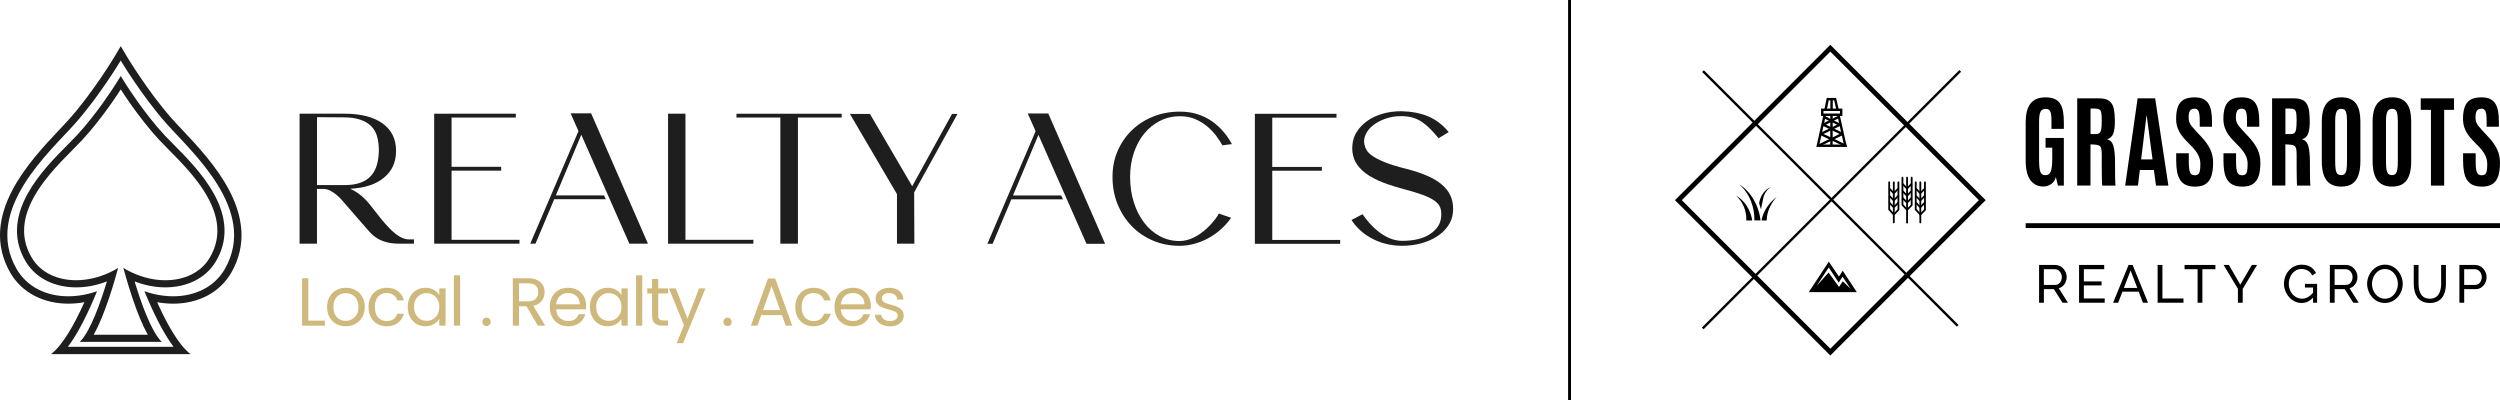 <?xml version="1.0" encoding="UTF-8"?>
<svg id="Layer_2" data-name="Layer 2" xmlns="http://www.w3.org/2000/svg" viewBox="0 0 1346.7 215.64">
  <defs>
    <style>
      .cls-1, .cls-2, .cls-3 {
        stroke-width: 0px;
      }

      .cls-2 {
        fill: #1e1e1e;
      }

      .cls-3 {
        fill: #ceb87c;
      }
    </style>
  </defs>
  <g id="Layer_1-2" data-name="Layer 1">
    <g>
      <g>
        <g>
          <path class="cls-3" d="m166.07,172.72h8.94v2.71h-12.28v-25.55h3.34v22.84Z"/>
          <path class="cls-3" d="m181.08,174.48c-1.53-.86-2.73-2.07-3.59-3.65-.87-1.58-1.3-3.4-1.3-5.48s.45-3.87,1.34-5.44c.89-1.58,2.11-2.79,3.65-3.63,1.54-.84,3.26-1.26,5.17-1.26s3.63.42,5.17,1.26c1.54.84,2.75,2.05,3.65,3.61.89,1.56,1.34,3.39,1.34,5.46s-.46,3.9-1.37,5.48c-.92,1.58-2.16,2.79-3.72,3.65-1.56.86-3.3,1.28-5.21,1.28s-3.59-.43-5.11-1.28Zm8.49-2.49c1.05-.56,1.9-1.4,2.55-2.53.65-1.12.97-2.49.97-4.11s-.32-2.98-.95-4.11c-.64-1.12-1.47-1.96-2.49-2.51-1.03-.55-2.14-.83-3.34-.83s-2.34.28-3.35.83c-1.01.55-1.83,1.39-2.44,2.51-.61,1.12-.92,2.49-.92,4.11s.3,3.02.9,4.14c.6,1.12,1.4,1.96,2.4,2.51,1,.55,2.1.83,3.3.83s2.32-.28,3.37-.84Z"/>
          <path class="cls-3" d="m199.76,159.91c.83-1.55,1.99-2.75,3.46-3.61,1.48-.86,3.17-1.28,5.08-1.28,2.47,0,4.5.6,6.1,1.8,1.6,1.2,2.66,2.86,3.17,4.99h-3.59c-.34-1.22-1.01-2.19-2-2.9-.99-.71-2.22-1.06-3.68-1.06-1.91,0-3.45.65-4.62,1.96s-1.76,3.16-1.76,5.55.59,4.29,1.76,5.61c1.17,1.32,2.71,1.98,4.62,1.98,1.47,0,2.69-.34,3.67-1.03.98-.68,1.65-1.66,2.02-2.93h3.59c-.54,2.05-1.61,3.7-3.23,4.93-1.61,1.23-3.63,1.85-6.05,1.85-1.91,0-3.6-.43-5.08-1.28-1.48-.86-2.63-2.07-3.46-3.63-.83-1.56-1.25-3.4-1.25-5.5s.42-3.89,1.25-5.44Z"/>
          <path class="cls-3" d="m220.87,159.91c.83-1.55,1.97-2.75,3.43-3.61,1.45-.86,3.07-1.28,4.86-1.28s3.29.38,4.58,1.14c1.3.76,2.26,1.71,2.9,2.86v-3.67h3.37v20.09h-3.37v-3.74c-.66,1.17-1.64,2.14-2.95,2.91-1.31.77-2.83,1.15-4.56,1.15s-3.4-.44-4.84-1.32c-1.44-.88-2.58-2.11-3.41-3.7-.83-1.59-1.25-3.4-1.25-5.43s.42-3.85,1.25-5.41Zm14.85,1.48c-.61-1.12-1.44-1.99-2.47-2.58-1.04-.6-2.18-.9-3.43-.9s-2.38.29-3.41.88-1.85,1.44-2.46,2.57c-.61,1.12-.92,2.44-.92,3.96s.31,2.88.92,4.01c.61,1.14,1.43,2,2.46,2.6,1.03.6,2.16.9,3.41.9s2.39-.3,3.43-.9c1.04-.6,1.86-1.47,2.47-2.6.61-1.14.92-2.46.92-3.98s-.31-2.83-.92-3.96Z"/>
          <path class="cls-3" d="m247.85,148.3v27.13h-3.34v-27.13h3.34Z"/>
          <path class="cls-3" d="m260.5,174.99c-.44-.44-.66-.98-.66-1.61s.22-1.17.66-1.61c.44-.44.98-.66,1.61-.66s1.13.22,1.56.66c.43.44.64.98.64,1.61s-.21,1.17-.64,1.61c-.43.44-.95.66-1.56.66s-1.17-.22-1.61-.66Z"/>
          <path class="cls-3" d="m289.71,175.43l-6.09-10.45h-4.03v10.45h-3.34v-25.55h8.25c1.93,0,3.56.33,4.89.99,1.33.66,2.33,1.55,2.99,2.68.66,1.12.99,2.41.99,3.85,0,1.76-.51,3.31-1.52,4.66-1.01,1.34-2.54,2.24-4.56,2.68l6.41,10.7h-4Zm-10.12-13.12h4.91c1.81,0,3.16-.45,4.07-1.34.9-.89,1.36-2.08,1.36-3.57s-.45-2.69-1.34-3.52c-.89-.83-2.25-1.25-4.09-1.25h-4.91v9.68Z"/>
          <path class="cls-3" d="m315.63,166.63h-16.06c.12,1.98.8,3.53,2.03,4.64,1.23,1.11,2.73,1.67,4.49,1.67,1.44,0,2.65-.34,3.61-1.01.97-.67,1.64-1.57,2.03-2.69h3.59c-.54,1.93-1.61,3.5-3.23,4.71-1.61,1.21-3.62,1.81-6.01,1.81-1.91,0-3.61-.43-5.11-1.28-1.5-.86-2.68-2.07-3.54-3.65-.86-1.58-1.28-3.4-1.28-5.48s.42-3.9,1.25-5.46c.83-1.56,2-2.77,3.5-3.61,1.5-.84,3.23-1.26,5.19-1.26s3.59.42,5.06,1.25c1.47.83,2.6,1.97,3.39,3.43.79,1.45,1.19,3.1,1.19,4.93,0,.64-.04,1.31-.11,2.02Zm-4.18-5.99c-.56-.92-1.33-1.61-2.29-2.09-.97-.48-2.03-.71-3.21-.71-1.69,0-3.12.54-4.31,1.61-1.19,1.08-1.86,2.57-2.03,4.47h12.68c0-1.27-.28-2.36-.84-3.28Z"/>
          <path class="cls-3" d="m319,159.91c.83-1.55,1.97-2.75,3.43-3.61,1.45-.86,3.07-1.28,4.86-1.28s3.29.38,4.58,1.14c1.3.76,2.26,1.71,2.9,2.86v-3.67h3.37v20.09h-3.37v-3.74c-.66,1.17-1.64,2.14-2.95,2.91-1.31.77-2.83,1.15-4.56,1.15s-3.4-.44-4.84-1.32c-1.44-.88-2.58-2.11-3.41-3.7-.83-1.59-1.25-3.4-1.25-5.43s.42-3.85,1.25-5.41Zm14.85,1.48c-.61-1.12-1.44-1.99-2.47-2.58-1.04-.6-2.18-.9-3.43-.9s-2.38.29-3.41.88-1.85,1.44-2.46,2.57c-.61,1.12-.92,2.44-.92,3.96s.31,2.88.92,4.01c.61,1.14,1.43,2,2.46,2.6,1.03.6,2.16.9,3.41.9s2.39-.3,3.43-.9c1.04-.6,1.86-1.47,2.47-2.6.61-1.14.92-2.46.92-3.98s-.31-2.83-.92-3.96Z"/>
          <path class="cls-3" d="m345.98,148.3v27.13h-3.34v-27.13h3.34Z"/>
          <path class="cls-3" d="m354.59,158.09v11.84c0,.98.21,1.67.62,2.07.42.4,1.14.61,2.16.61h2.46v2.82h-3.01c-1.86,0-3.25-.43-4.18-1.28-.93-.86-1.39-2.26-1.39-4.22v-11.84h-2.6v-2.75h2.6v-5.06h3.34v5.06h5.24v2.75h-5.24Z"/>
          <path class="cls-3" d="m380.03,155.34l-12.1,29.55h-3.45l3.96-9.68-8.1-19.87h3.7l6.3,16.28,6.23-16.28h3.45Z"/>
          <path class="cls-3" d="m390.33,174.99c-.44-.44-.66-.98-.66-1.61s.22-1.17.66-1.61c.44-.44.98-.66,1.61-.66s1.13.22,1.56.66c.43.44.64.98.64,1.61s-.21,1.17-.64,1.61c-.43.44-.95.66-1.56.66s-1.17-.22-1.61-.66Z"/>
          <path class="cls-3" d="m421.2,169.75h-11.14l-2.05,5.68h-3.52l9.24-25.4h3.85l9.2,25.4h-3.52l-2.05-5.68Zm-.95-2.71l-4.62-12.9-4.62,12.9h9.24Z"/>
          <path class="cls-3" d="m429.66,159.91c.83-1.55,1.99-2.75,3.46-3.61,1.48-.86,3.17-1.28,5.08-1.28,2.47,0,4.5.6,6.1,1.8,1.6,1.2,2.66,2.86,3.17,4.99h-3.59c-.34-1.22-1.01-2.19-2-2.9-.99-.71-2.22-1.06-3.68-1.06-1.91,0-3.45.65-4.62,1.96-1.17,1.31-1.76,3.16-1.76,5.55s.59,4.29,1.76,5.61c1.17,1.32,2.71,1.98,4.62,1.98,1.47,0,2.69-.34,3.67-1.03.98-.68,1.65-1.66,2.02-2.93h3.59c-.54,2.05-1.61,3.7-3.23,4.93-1.61,1.23-3.63,1.85-6.05,1.85-1.91,0-3.6-.43-5.08-1.28-1.48-.86-2.63-2.07-3.46-3.63-.83-1.56-1.25-3.4-1.25-5.5s.42-3.89,1.25-5.44Z"/>
          <path class="cls-3" d="m469,166.63h-16.06c.12,1.98.8,3.53,2.03,4.64,1.23,1.11,2.73,1.67,4.49,1.67,1.44,0,2.65-.34,3.61-1.01.97-.67,1.64-1.57,2.03-2.69h3.59c-.54,1.93-1.61,3.5-3.23,4.71-1.61,1.21-3.62,1.81-6.01,1.81-1.91,0-3.61-.43-5.11-1.28-1.5-.86-2.68-2.07-3.54-3.65-.86-1.58-1.28-3.4-1.28-5.48s.42-3.9,1.25-5.46c.83-1.56,2-2.77,3.5-3.61,1.5-.84,3.23-1.26,5.19-1.26s3.59.42,5.06,1.25c1.47.83,2.6,1.97,3.39,3.43.79,1.45,1.19,3.1,1.19,4.93,0,.64-.04,1.31-.11,2.02Zm-4.18-5.99c-.56-.92-1.33-1.61-2.29-2.09-.97-.48-2.03-.71-3.21-.71-1.69,0-3.12.54-4.31,1.61-1.19,1.08-1.86,2.57-2.03,4.47h12.68c0-1.27-.28-2.36-.84-3.28Z"/>
          <path class="cls-3" d="m475.34,174.97c-1.22-.53-2.19-1.26-2.9-2.2-.71-.94-1.1-2.02-1.17-3.24h3.45c.1,1,.57,1.82,1.41,2.46.84.64,1.95.95,3.32.95,1.27,0,2.27-.28,3.01-.84.73-.56,1.1-1.27,1.1-2.13s-.39-1.53-1.17-1.96c-.78-.43-1.99-.85-3.63-1.26-1.49-.39-2.71-.79-3.65-1.19-.94-.4-1.75-1-2.42-1.8-.67-.79-1.01-1.84-1.01-3.13,0-1.03.31-1.97.92-2.82.61-.86,1.48-1.53,2.6-2.03,1.12-.5,2.41-.75,3.85-.75,2.22,0,4.02.56,5.39,1.69,1.37,1.12,2.1,2.66,2.2,4.62h-3.34c-.07-1.05-.49-1.89-1.26-2.53-.77-.64-1.8-.95-3.1-.95-1.2,0-2.15.26-2.86.77-.71.51-1.06,1.19-1.06,2.02,0,.66.21,1.2.64,1.63.43.43.97.77,1.61,1.03.65.26,1.55.54,2.69.86,1.44.39,2.61.78,3.52,1.15.9.38,1.68.95,2.33,1.7.65.76.98,1.75,1.01,2.97,0,1.1-.31,2.09-.92,2.97-.61.88-1.47,1.57-2.58,2.07-1.11.5-2.39.75-3.83.75-1.54,0-2.92-.26-4.14-.79Z"/>
        </g>
        <g>
          <g>
            <path class="cls-2" d="m223,128.94l-.02,2.32h-7.96c-11.13,0-14.98-5.29-17.22-7.81-3.12-3.5-12.32-14.15-12.32-14.15-.99-1.18-6.14-7.53-11.16-7.53h-3.57v29.48h-9.37V61.24h24.06c8.87,0,15.75,1.74,20.61,5.22,4.86,3.49,7.3,8.39,7.3,14.69s-2.17,10.97-6.51,14.55c-4.34,3.58-10.2,5.57-18.16,5.97,6.69,3.08,10.27,8.14,12.05,10.43,5.61,7.18,12.72,16.88,19.54,16.88,1.23,0,2.72-.03,2.72-.03Zm-37.45-29.24c3.35,0,6.18-.41,8.48-1.23,2.3-.82,4.19-2.02,5.67-3.6,1.48-1.58,2.56-3.52,3.25-5.82.69-2.3,1.06-4.93,1.13-7.89,0-2.83-.31-5.36-.93-7.59-.63-2.24-1.69-4.11-3.2-5.62-1.51-1.51-3.48-2.67-5.92-3.5-2.43-.82-5.42-1.23-8.97-1.23l-14.3-.1v36.59h14.79Z"/>
            <path class="cls-2" d="m279.83,129.19v2.07h-45.95V61.25h43.98v2.07h-34.61v26.53h26.73v2.07h-26.73v37.27h36.59Z"/>
            <path class="cls-2" d="m313.13,72.6l-13.7,32.64h25.94l.98,2.07h-27.81l-10.09,23.96h-2.82s25.98-60.64,25.98-60.64l-4.24-9.57h11.06l30.61,70.2h-10.02l-25.89-58.67Z"/>
            <path class="cls-2" d="m405.83,129.19v2.07h-45.96V61.24h9.37v67.94h36.59Z"/>
            <path class="cls-2" d="m453.4,61.25v2.07h-23.57v67.95h-9.47V63.32h-23.64v-2.07h56.68Z"/>
            <path class="cls-2" d="m492.44,103.6l.11,27.66h0s-9.37,0-9.37,0v-26.68l-25.34-43.2h10.78l22.76,38.93,21.45-38.93h2.95l-23.34,42.22Z"/>
          </g>
          <g>
            <path class="cls-2" d="m559.38,72.66l-13.7,32.64h25.94l.98,2.07h-27.81l-10.09,23.96h-2.82s25.98-60.64,25.98-60.64l-4.24-9.57h11.06l30.61,70.2h-10.02l-25.89-58.67Z"/>
            <path class="cls-2" d="m656.53,115.02l6.66,2.3c-1.71,2.43-3.67,4.6-5.87,6.51-2.2,1.91-4.5,3.49-6.9,4.74-2.4,1.25-4.88,2.2-7.45,2.86-2.56.66-5.09.98-7.59.98-5.13,0-9.89-.93-14.3-2.81-4.41-1.87-8.22-4.47-11.44-7.79-3.22-3.32-5.75-7.23-7.59-11.74-1.84-4.5-2.76-9.42-2.76-14.74s.92-9.73,2.76-14.01c1.84-4.27,4.39-7.99,7.64-11.14,3.25-3.15,7.08-5.62,11.49-7.39,4.4-1.77,9.2-2.66,14.4-2.66,3.48,0,6.66.46,9.52,1.38,2.86.93,5.44,2.19,7.74,3.8,2.3,1.61,4.35,3.47,6.16,5.57,1.81,2.11,3.33,4.34,4.59,6.7l-5.13.69c-.86-1.57-1.96-3.27-3.3-5.08-1.35-1.8-2.96-3.5-4.83-5.08-1.88-1.57-4.03-2.89-6.46-3.94-2.43-1.05-5.19-1.57-8.28-1.57-3.81,0-7.36.82-10.65,2.46-3.28,1.64-6.13,3.93-8.53,6.85-2.4,2.93-4.27,6.4-5.62,10.4-1.35,4.01-2.02,8.35-2.02,13.02,0,4.93.68,9.5,2.02,13.71,1.34,4.21,3.2,7.85,5.57,10.94,2.37,3.09,5.18,5.51,8.43,7.25,3.25,1.74,6.79,2.61,10.6,2.61,11.19,0,20.46-12.74,21.15-14.84Z"/>
            <path class="cls-2" d="m721.92,129.25v2.07h-45.95V61.31h43.98v2.07h-34.61v26.53h26.73v2.07h-26.73v37.27h36.59Z"/>
            <path class="cls-2" d="m782.65,114.65c-.26,2.57-1.15,4.93-2.66,7.1-1.51,2.17-3.48,4.05-5.92,5.62-2.43,1.58-5.26,2.81-8.48,3.7-3.22.89-6.64,1.33-10.25,1.33-13.81,0-23.19-7.26-27.3-13.91l5.93-3.12c3.85,5.76,11.82,14.37,21.37,14.37,6.38,0,11.42-1.25,15.14-3.75,3.71-2.5,5.67-5.69,5.87-9.57.13-1.77-.05-3.32-.54-4.64-.49-1.31-1.51-2.53-3.06-3.65-1.54-1.12-3.71-2.19-6.51-3.2-2.8-1.02-6.43-2.12-10.9-3.3-5.19-1.38-9.56-2.88-13.11-4.49-3.55-1.61-6.38-3.4-8.48-5.38-2.11-1.97-3.57-4.09-4.39-6.36-.82-2.27-1.1-4.71-.84-7.34.2-2.63,1.02-5.04,2.47-7.25,1.44-2.2,3.33-4.13,5.67-5.77,2.33-1.64,5.06-2.91,8.19-3.8,3.12-.89,6.46-1.33,10.01-1.33,5.59.13,10.44,1.07,14.55,2.81,4.11,1.74,7.77,4.56,10.99,8.43l-5.48,3.34c-2.7-3.42-5.91-6.75-8.97-8.82-3.06-2.07-6.75-3.11-11.09-3.11-3.09,0-5.94.46-8.53,1.38-2.6.92-4.8,2.09-6.61,3.5-1.81,1.41-3.14,3.02-3.99,4.83-.86,1.81-1.12,3.6-.79,5.37.2,1.12.61,2.21,1.23,3.26.63,1.05,1.73,2.12,3.3,3.2,1.58,1.08,3.8,2.2,6.65,3.35,2.86,1.15,6.65,2.32,11.39,3.5,4.86,1.25,8.96,2.65,12.28,4.19,3.32,1.55,5.98,3.3,7.99,5.28,2.01,1.97,3.38,4.13,4.14,6.46.76,2.33,1,4.91.74,7.73Z"/>
          </g>
        </g>
        <g>
          <path class="cls-2" d="m129.99,123.85c-.24-3.56-.96-7.24-2.13-10.95-1.05-3.34-2.51-6.8-4.32-10.27-6.78-13-17.57-24.43-25.44-32.77-2.09-2.22-4.07-4.31-5.64-6.09-12.86-14.58-23.91-33-24.02-33.19l-3.4-5.7-3.4,5.71c-.05.09-2.84,4.74-7.23,11.2-4.38,6.45-10.36,14.7-16.79,21.99-1.57,1.78-3.55,3.87-5.64,6.09-7.87,8.34-18.66,19.77-25.44,32.77-1.81,3.47-3.26,6.93-4.32,10.27-1.17,3.7-1.88,7.39-2.13,10.95-.55,8.03,1.26,15.75,5.39,22.95,1.56,2.73,3.5,5.19,5.77,7.33,2.2,2.07,4.7,3.84,7.46,5.26,2.68,1.38,5.59,2.44,8.66,3.14,3.02.69,6.2,1.04,9.45,1.04,2.86,0,5.74-.27,8.62-.79-5.2,11.6-11.54,23.04-17.97,27.98h75.16c-6.43-4.94-12.77-16.37-17.97-27.98,2.88.52,5.76.79,8.62.79,3.25,0,6.43-.35,9.45-1.04,3.07-.7,5.99-1.76,8.66-3.14,2.76-1.42,5.26-3.19,7.46-5.26,2.27-2.14,4.21-4.6,5.77-7.33,4.12-7.2,5.94-14.92,5.39-22.95Zm-8.83,20.98c-5.58,9.73-16.07,14.78-27.9,14.78-3.44,0-6.99-.43-10.56-1.29-1.63-.39-3.27-.88-4.9-1.45.11.27.22.54.33.81.56,1.36,1.13,2.69,1.69,3.99,4.69,10.85,9.26,19.25,13.67,25.13h-56.9c4.4-5.88,8.98-14.28,13.67-25.13.56-1.29,1.12-2.62,1.69-3.99.11-.27.22-.54.33-.81-1.63.58-3.27,1.06-4.9,1.45-3.58.86-7.13,1.29-10.57,1.29-11.82,0-22.32-5.04-27.9-14.78-18.16-31.7,18.4-63.4,31.67-78.44,13.27-15.04,24.45-33.78,24.45-33.78,0,0,11.18,18.74,24.45,33.78,13.27,15.04,49.82,46.73,31.67,78.44Z"/>
          <path class="cls-2" d="m68.29,46.13l-3.25-5.17-3.25,5.17c-.05.08-2.42,3.83-6.14,9.03-3.72,5.2-8.8,11.86-14.26,17.74-1.33,1.43-2.93,3.05-4.79,4.91-6.74,6.78-15.97,16.07-21.79,26.67-7.24,13.19-7.54,25.47-.89,36.5,1.36,2.26,3.06,4.3,5.03,6.07,1.9,1.7,4.08,3.16,6.46,4.33,4.56,2.24,9.95,3.42,15.58,3.42s11.16-1.1,16.6-3.21c-3.34,11.07-8.94,27.19-14.66,32.58h44.24c-5.71-5.4-11.32-21.51-14.66-32.58,5.44,2.11,11.08,3.21,16.6,3.21s11.02-1.18,15.58-3.42c2.38-1.17,4.56-2.63,6.46-4.33,1.98-1.77,3.67-3.81,5.03-6.07,6.65-11.03,6.36-23.31-.89-36.5-5.82-10.6-15.05-19.89-21.79-26.67-1.86-1.87-3.46-3.48-4.79-4.91-10.94-11.77-20.31-26.62-20.41-26.77Zm44.59,92.87c-4.75,7.88-13.7,11.96-23.78,11.96-5.81,0-12.01-1.36-17.98-4.13-.97-.45-1.94-.94-2.9-1.47l-1.78-1.06c.37,1.37.86,3.15,1.46,5.22.9,3.12,2.05,6.88,3.37,10.83,2.89,8.61,5.66,15.23,8.36,19.97h-29.18c2.7-4.74,5.47-11.36,8.36-19.97,1.33-3.96,2.47-7.72,3.37-10.83.6-2.07,1.09-3.86,1.46-5.22l-1.78,1.06c-.96.53-1.93,1.01-2.9,1.46-5.98,2.77-12.17,4.13-17.98,4.13-10.08,0-19.03-4.08-23.78-11.96-15.48-25.66,15.68-51.31,27-63.49,11.31-12.17,20.84-27.34,20.84-27.34,0,0,9.53,15.17,20.84,27.34,11.31,12.17,42.47,37.83,27,63.49Z"/>
        </g>
      </g>
      <rect class="cls-1" x="844.7" width="1.57" height="215.64"/>
      <g id="b9beba3d-2c7d-48d8-b1fa-bc3958463902_5" data-name="b9beba3d-2c7d-48d8-b1fa-bc3958463902@5">
        <g>
          <path class="cls-1" d="m992.63,145.86l-2.03,3.13-5.46-8.03-10.79,16.42h25.88l-7.59-11.52Zm-2,8.73l-5.6-7.76-6.46,7.16,6.53-9.92,5.36,8.13,2.1-3.16,4.33,6.53-4.23-4.03-2.03,3.06Z"/>
          <g>
            <path class="cls-1" d="m992.45,62.46h-11.49v-3.96h11.49v3.96Zm-10.19-1.3h8.89v-1.36h-8.89v1.36Z"/>
            <rect class="cls-1" x="985.98" y="53.1" width="1.3" height="6.05"/>
            <rect class="cls-1" x="978.21" y="69.57" width="16.82" height="1.3" transform="translate(914.47 1056.7) rotate(-89.89)"/>
            <polygon class="cls-1" points="995.05 79.15 978.41 79.15 978.91 77.03 982.3 61.67 983.58 61.95 980.06 77.85 993.28 77.85 993.09 77.17 989.69 61.95 990.96 61.67 994.39 77.01 995.05 79.15"/>
            <polygon class="cls-1" points="989.25 59.3 988.03 54.05 985.1 54.05 984.02 59.28 982.75 59.02 984.03 52.74 989.07 52.74 990.52 59.01 989.25 59.3"/>
            <rect class="cls-1" x="986.47" y="60.31" width="1.3" height="9.91" transform="translate(495.27 923.61) rotate(-63.97)"/>
            <rect class="cls-1" x="981.24" y="64.56" width="9.91" height="1.3" transform="translate(74.95 447.92) rotate(-26.57)"/>
            <rect class="cls-1" x="979.97" y="68.99" width="12.15" height="1.3" transform="translate(68.88 438.33) rotate(-25.94)"/>
            <rect class="cls-1" x="986.57" y="63.56" width="1.3" height="12.15" transform="translate(492.7 926.91) rotate(-64.06)"/>
            <rect class="cls-1" x="986.59" y="67.68" width="1.3" height="15.07" transform="translate(498.41 936.23) rotate(-64.77)"/>
            <rect class="cls-1" x="978.81" y="74.56" width="14.48" height="1.3" transform="translate(68.84 444.91) rotate(-26.31)"/>
          </g>
          <path class="cls-1" d="m985.96,191.51l-83.69-83.69,83.69-83.69,83.69,83.69-83.69,83.69Zm-80.01-83.69l80.01,80.01,80.01-80.01-80.01-80.01-80.01,80.01Z"/>
          <rect class="cls-1" x="985.31" y="9.91" width="1.3" height="194.03" transform="translate(213.18 728.5) rotate(-45)"/>
          <rect class="cls-1" x="888.5" y="106.9" width="196.18" height="1.3" transform="translate(212.91 729.13) rotate(-45)"/>
          <g>
            <g>
              <path class="cls-1" d="m1020.14,116.32l-2.96-3.33v-14.8c0-.27.22-.49.49-.49s.49.22.49.49v14.43l2.01,2.26,1.98-2.07v-14.62c0-.27.22-.49.49-.49s.49.22.49.49v15.01l-2.99,3.12Z"/>
              <path class="cls-1" d="m1020.15,120.31c-.27,0-.49-.22-.49-.49v-21.63c0-.27.22-.49.49-.49s.49.22.49.49v21.63c0,.27-.22.49-.49.49Z"/>
              <rect class="cls-1" x="1018.42" y="101.03" width=".98" height="3.56" transform="translate(217.13 739.92) rotate(-44.23)"/>
              <rect class="cls-1" x="1018.42" y="104.91" width=".98" height="3.56" transform="translate(214.43 741.02) rotate(-44.23)"/>
              <rect class="cls-1" x="1018.42" y="108.6" width=".98" height="3.56" transform="translate(211.85 742.07) rotate(-44.23)"/>
              <rect class="cls-1" x="1019.64" y="109.89" width="3.56" height=".98" transform="translate(229.49 764.85) rotate(-45.74)"/>
              <rect class="cls-1" x="1019.64" y="106.2" width="3.56" height=".98" transform="translate(232.13 763.73) rotate(-45.74)"/>
              <rect class="cls-1" x="1019.64" y="102.33" width="3.56" height=".98" transform="translate(234.91 762.56) rotate(-45.74)"/>
            </g>
            <g>
              <path class="cls-1" d="m1027.28,113.8l-2.96-3.33v-14.8c0-.27.22-.49.49-.49s.49.22.49.49v14.43l2.01,2.26,1.98-2.07v-14.62c0-.27.22-.49.49-.49s.49.22.49.49v15.01l-2.99,3.12Z"/>
              <path class="cls-1" d="m1027.3,120.45c-.27,0-.49-.22-.49-.49v-24.28c0-.27.22-.49.49-.49s.49.22.49.49v24.28c0,.27-.22.49-.49.49Z"/>
              <rect class="cls-1" x="1025.57" y="98.52" width=".98" height="3.56" transform="translate(220.91 744.19) rotate(-44.23)"/>
              <rect class="cls-1" x="1025.57" y="102.39" width=".98" height="3.56" transform="translate(218.21 745.29) rotate(-44.23)"/>
              <rect class="cls-1" x="1025.57" y="106.09" width=".98" height="3.56" transform="translate(215.63 746.34) rotate(-44.23)"/>
              <rect class="cls-1" x="1026.79" y="107.38" width="3.56" height=".98" transform="translate(233.45 769.21) rotate(-45.74)"/>
              <rect class="cls-1" x="1026.79" y="103.68" width="3.56" height=".98" transform="translate(236.09 768.09) rotate(-45.74)"/>
              <rect class="cls-1" x="1026.79" y="99.81" width="3.56" height=".98" transform="translate(238.87 766.92) rotate(-45.74)"/>
            </g>
            <g>
              <path class="cls-1" d="m1034.43,116.32l-2.96-3.33v-14.8c0-.27.22-.49.49-.49s.49.22.49.49v14.43l2.01,2.26,1.98-2.07v-14.62c0-.27.22-.49.49-.49s.49.22.49.49v15.01l-2.99,3.12Z"/>
              <path class="cls-1" d="m1034.44,120.31c-.27,0-.49-.22-.49-.49v-21.63c0-.27.22-.49.49-.49s.49.22.49.49v21.63c0,.27-.22.49-.49.49Z"/>
              <rect class="cls-1" x="1032.71" y="101.03" width=".98" height="3.56" transform="translate(221.18 749.89) rotate(-44.23)"/>
              <rect class="cls-1" x="1032.71" y="104.91" width=".98" height="3.56" transform="translate(218.48 750.99) rotate(-44.23)"/>
              <rect class="cls-1" x="1032.71" y="108.6" width=".98" height="3.56" transform="translate(215.9 752.03) rotate(-44.23)"/>
              <rect class="cls-1" x="1033.93" y="109.89" width="3.56" height=".98" transform="translate(233.8 775.08) rotate(-45.74)"/>
              <rect class="cls-1" x="1033.93" y="106.2" width="3.56" height=".98" transform="translate(236.45 773.97) rotate(-45.74)"/>
              <rect class="cls-1" x="1033.93" y="102.33" width="3.56" height=".98" transform="translate(239.22 772.8) rotate(-45.74)"/>
            </g>
          </g>
          <g>
            <path class="cls-1" d="m940.67,118.76s.01-.11.02-.17c0-.07,0-.14.01-.21,0-.14.01-.29,0-.44,0-.3-.01-.6-.02-.9-.02-.3-.05-.6-.07-.91-.04-.3-.07-.61-.13-.91-.19-1.21-.52-2.42-.99-3.58l-.17-.44c-.06-.14-.13-.28-.2-.43-.14-.28-.26-.57-.41-.85-.32-.54-.61-1.11-.99-1.63-.7-1.08-1.59-2.02-2.53-2.94,1.09.71,2.19,1.47,3.13,2.43.5.45.93.97,1.38,1.48.22.26.41.54.62.81.1.14.21.27.3.41l.28.43c.75,1.14,1.38,2.38,1.87,3.68.13.32.23.66.35.99.1.33.2.67.3,1.01.09.34.17.69.24,1.04.04.17.07.36.1.54.02.09.03.18.04.28.01.1.03.18.04.32h-3.17Z"/>
            <path class="cls-1" d="m945,118.72c0-.07.01-.18.02-.28,0-.1.01-.21.01-.32,0-.22.01-.43,0-.65,0-.44-.03-.88-.05-1.33-.03-.44-.08-.89-.13-1.34-.07-.44-.12-.89-.2-1.33-.3-1.78-.81-3.53-1.49-5.22-.17-.43-.33-.85-.54-1.26-.2-.41-.39-.83-.61-1.24-.47-.78-.9-1.61-1.46-2.35-1.03-1.55-2.34-2.89-3.7-4.19,1.53,1.08,3.06,2.24,4.35,3.67.69.67,1.25,1.45,1.87,2.2.28.39.55.79.82,1.19.29.39.53.82.77,1.24.98,1.68,1.8,3.47,2.41,5.34.15.47.29.94.43,1.41.12.48.25.96.36,1.44.1.49.21.97.28,1.47.04.25.08.5.11.75.02.13.03.25.04.39.01.13.03.26.03.43l-3.32-.04Z"/>
            <path class="cls-1" d="m948.6,112.77l-.98-3.17c.03-.3.07-.52.11-.77.05-.24.1-.48.16-.71.12-.47.27-.92.44-1.37.34-.89.79-1.74,1.33-2.51.26-.39.58-.74.87-1.1.34-.32.65-.67,1.02-.94.7-.6,1.52-1.03,2.33-1.41-.73.53-1.44,1.07-1.99,1.76-.3.32-.53.7-.78,1.04-.21.38-.44.74-.61,1.14-.36.78-.61,1.6-.76,2.43"/>
            <path class="cls-1" d="m948.96,118.76c0-.14.02-.21.03-.31.01-.1.03-.18.04-.27.03-.18.07-.34.1-.51.07-.33.16-.66.26-.98.1-.32.2-.63.32-.94.11-.31.23-.61.36-.91.51-1.2,1.15-2.31,1.85-3.37.38-.51.73-1.04,1.14-1.51.2-.24.39-.49.6-.72l.64-.69.32-.34.34-.32.67-.64c.46-.41.95-.8,1.41-1.19-.39.48-.79.94-1.16,1.43l-.53.74-.27.37-.24.38-.48.77c-.16.26-.29.53-.44.79-.3.52-.53,1.07-.79,1.61-.46,1.1-.83,2.21-1.08,3.34-.06.28-.12.56-.16.85-.05.28-.08.56-.11.84-.03.28-.05.56-.06.83,0,.14,0,.27,0,.4,0,.06,0,.13,0,.19,0,.05,0,.13.01.15h-2.8Z"/>
          </g>
        </g>
        <g>
          <rect class="cls-1" x="1091.19" y="120.24" width="255.51" height="2.61"/>
          <g>
            <g>
              <path class="cls-1" d="m1100.62,100.46c-2.83,0-5.11-1.12-6.84-3.35-1.73-2.23-2.59-5.86-2.59-10.88v-20.43c0-2.1.2-3.98.6-5.63.4-1.66,1.02-3.06,1.87-4.21.84-1.15,1.94-2.02,3.3-2.62,1.35-.6,2.98-.89,4.89-.89,2.06,0,3.75.31,5.05.92,1.3.61,2.3,1.5,3,2.67.7,1.17,1.19,2.6,1.46,4.29.27,1.69.4,3.61.4,5.74v3.34h-6.68v-4.91c0-2.12-.22-3.62-.65-4.51-.44-.89-1.26-1.34-2.47-1.34-1.34,0-2.26.52-2.78,1.56-.52,1.04-.77,2.89-.77,5.54v20.38c0,2.96.22,5.07.65,6.34.44,1.27,1.35,1.91,2.74,1.91s2.31-.65,2.87-1.96c.56-1.31.84-3.49.84-6.56v-6.33h-3.61v-5.21h9.85v25.66h-3.2l-1.09-4.62c-.39,1.62-1.22,2.88-2.5,3.77-1.27.89-2.72,1.34-4.34,1.34Z"/>
              <path class="cls-1" d="m1118.95,99.98v-47h11.83c2.46,0,4.29.48,5.5,1.44,1.21.96,2.01,2.37,2.39,4.22.38,1.85.57,4.11.57,6.78s-.28,4.93-.84,6.5c-.56,1.58-1.71,2.63-3.43,3.16.82.14,1.5.48,2.06,1,.55.53,1,1.29,1.34,2.3.34,1.01.58,2.3.73,3.87.15,1.58.23,3.5.23,5.78v1.5c0,.82,0,1.78.01,2.9,0,1.11.02,2.22.04,3.32.02,1.1.04,2.05.08,2.83.04.78.08,1.25.13,1.39h-7.16c-.05-.09-.09-.55-.12-1.38s-.05-1.88-.08-3.16c-.03-1.28-.04-2.66-.05-4.14,0-1.48-.01-2.93-.01-4.37v-3.81c0-1.41-.1-2.47-.31-3.19-.21-.72-.58-1.22-1.12-1.51-.54-.28-1.32-.45-2.34-.51l-2.3-.13v22.19h-7.16Zm7.18-27.75h2.86c.87,0,1.54-.2,1.99-.59.45-.39.76-1.11.93-2.16.17-1.05.25-2.56.25-4.54v-.29c0-1.66-.08-2.93-.24-3.82-.16-.89-.49-1.5-1-1.84-.51-.34-1.3-.51-2.36-.51h-2.43v13.75Z"/>
              <path class="cls-1" d="m1144.79,99.98l6.7-47h9.45l7.13,47h-6.68l-1.12-8.39h-7.58l-1.01,8.39h-6.89Zm8.6-14.13h6.14l-3.15-23.61h-.11l-2.88,23.61Z"/>
              <path class="cls-1" d="m1182.38,100.52c-1.96,0-3.59-.31-4.9-.92-1.31-.61-2.34-1.51-3.1-2.7-.76-1.18-1.3-2.63-1.62-4.33-.32-1.7-.48-3.64-.48-5.81v-4.19h6.78v4.73c0,2.53.21,4.34.64,5.45.43,1.1,1.27,1.66,2.54,1.66.85,0,1.5-.2,1.94-.6.44-.4.73-1.04.88-1.92.15-.88.23-2.03.23-3.46,0-1.76-.37-3.37-1.11-4.83-.74-1.46-1.86-2.97-3.35-4.54l-3.47-3.58c-.96-1-1.83-2.06-2.6-3.18-.77-1.12-1.39-2.37-1.84-3.75-.45-1.38-.68-2.92-.68-4.63,0-2.47.3-4.57.91-6.28.6-1.71,1.63-3,3.07-3.89,1.44-.88,3.42-1.32,5.93-1.32,1.89,0,3.44.29,4.66.87,1.22.58,2.17,1.42,2.86,2.54.68,1.11,1.17,2.47,1.46,4.06.28,1.59.43,3.41.43,5.46v2.91h-6.6v-3.36c0-1.42-.08-2.61-.23-3.55-.15-.94-.43-1.65-.84-2.12-.41-.47-1.01-.71-1.79-.71s-1.35.17-1.82.49c-.46.33-.8.84-1,1.52-.21.69-.31,1.57-.31,2.66,0,.98.12,1.83.37,2.54.25.71.63,1.4,1.15,2.06.52.66,1.16,1.4,1.92,2.22l3.87,4.19c1.85,1.99,3.29,4.07,4.33,6.22,1.03,2.15,1.55,4.56,1.55,7.21,0,2.81-.3,5.18-.91,7.09-.61,1.91-1.62,3.36-3.04,4.34-1.43.98-3.36,1.47-5.82,1.47Z"/>
              <path class="cls-1" d="m1207.84,100.52c-1.96,0-3.59-.31-4.9-.92s-2.34-1.51-3.1-2.7c-.76-1.18-1.3-2.63-1.62-4.33-.32-1.7-.48-3.64-.48-5.81v-4.19h6.78v4.73c0,2.53.21,4.34.64,5.45.43,1.1,1.27,1.66,2.54,1.66.85,0,1.5-.2,1.94-.6.44-.4.73-1.04.88-1.92.15-.88.23-2.03.23-3.46,0-1.76-.37-3.37-1.11-4.83-.74-1.46-1.86-2.97-3.35-4.54l-3.47-3.58c-.96-1-1.83-2.06-2.6-3.18-.77-1.12-1.39-2.37-1.84-3.75-.45-1.38-.68-2.92-.68-4.63,0-2.47.3-4.57.91-6.28.6-1.71,1.63-3,3.07-3.89,1.44-.88,3.42-1.32,5.93-1.32,1.89,0,3.44.29,4.66.87,1.22.58,2.17,1.42,2.86,2.54.68,1.11,1.17,2.47,1.46,4.06.28,1.59.43,3.41.43,5.46v2.91h-6.6v-3.36c0-1.42-.08-2.61-.23-3.55-.15-.94-.43-1.65-.84-2.12-.41-.47-1.01-.71-1.79-.71s-1.35.17-1.82.49c-.46.33-.8.84-1,1.52-.21.69-.31,1.57-.31,2.66,0,.98.12,1.83.37,2.54.25.71.63,1.4,1.15,2.06.52.66,1.16,1.4,1.92,2.22l3.87,4.19c1.85,1.99,3.29,4.07,4.33,6.22,1.03,2.15,1.55,4.56,1.55,7.21,0,2.81-.3,5.18-.91,7.09-.61,1.91-1.62,3.36-3.04,4.34-1.43.98-3.36,1.47-5.82,1.47Z"/>
            </g>
            <path class="cls-1" d="m1223.93,99.98v-47h11.83c2.46,0,4.29.48,5.5,1.44,1.21.96,2.01,2.37,2.39,4.22.38,1.85.57,4.11.57,6.78s-.28,4.93-.84,6.5c-.56,1.58-1.71,2.63-3.43,3.16.82.14,1.5.48,2.06,1,.55.53,1,1.29,1.34,2.3.34,1.01.58,2.3.73,3.87.15,1.58.23,3.5.23,5.78v1.5c0,.82,0,1.78.01,2.9,0,1.11.02,2.22.04,3.32.02,1.1.04,2.05.08,2.83.04.78.08,1.25.13,1.39h-7.16c-.05-.09-.09-.55-.12-1.38-.03-.83-.05-1.88-.08-3.16-.03-1.28-.04-2.66-.05-4.14,0-1.48-.01-2.93-.01-4.37v-3.81c0-1.41-.1-2.47-.31-3.19-.21-.72-.58-1.22-1.12-1.51-.54-.28-1.32-.45-2.34-.51l-2.3-.13v22.19h-7.16Zm7.18-27.75h2.86c.87,0,1.54-.2,1.99-.59.45-.39.76-1.11.93-2.16.17-1.05.25-2.56.25-4.54v-.29c0-1.66-.08-2.93-.24-3.82-.16-.89-.49-1.5-1-1.84-.51-.34-1.3-.51-2.36-.51h-2.43v13.75Z"/>
            <path class="cls-1" d="m1261.17,100.52c-2.44,0-4.43-.52-5.97-1.55-1.54-1.03-2.68-2.56-3.4-4.59-.73-2.03-1.09-4.54-1.09-7.53v-21.5c0-2.71.36-5.02,1.07-6.94.71-1.92,1.84-3.4,3.39-4.43,1.55-1.03,3.58-1.55,6.09-1.55,1.89,0,3.48.29,4.78.88,1.3.59,2.35,1.44,3.15,2.55.8,1.11,1.38,2.47,1.75,4.06.36,1.59.55,3.4.55,5.43v21.5c0,2.99-.35,5.5-1.05,7.53-.7,2.03-1.81,3.56-3.32,4.59-1.51,1.03-3.49,1.55-5.93,1.55Zm0-6.2c.89,0,1.56-.27,2-.8.44-.53.74-1.35.89-2.44.15-1.09.23-2.48.23-4.15v-21.9c0-2.05-.19-3.63-.57-4.74-.38-1.11-1.21-1.67-2.47-1.67s-2.18.54-2.64,1.62c-.46,1.08-.69,2.67-.69,4.77v21.92c0,1.71.08,3.11.23,4.21.15,1.09.46,1.9.93,2.42.47.52,1.17.77,2.1.77Z"/>
            <path class="cls-1" d="m1288.54,100.52c-2.44,0-4.43-.52-5.97-1.55-1.54-1.03-2.68-2.56-3.4-4.59-.73-2.03-1.09-4.54-1.09-7.53v-21.5c0-2.71.36-5.02,1.07-6.94.71-1.92,1.84-3.4,3.39-4.43,1.55-1.03,3.58-1.55,6.09-1.55,1.89,0,3.48.29,4.78.88,1.3.59,2.35,1.44,3.15,2.55.8,1.11,1.38,2.47,1.75,4.06.36,1.59.55,3.4.55,5.43v21.5c0,2.99-.35,5.5-1.05,7.53-.7,2.03-1.81,3.56-3.32,4.59-1.51,1.03-3.49,1.55-5.93,1.55Zm0-6.2c.89,0,1.56-.27,2-.8.44-.53.74-1.35.89-2.44.15-1.09.23-2.48.23-4.15v-21.9c0-2.05-.19-3.63-.57-4.74-.38-1.11-1.21-1.67-2.47-1.67s-2.18.54-2.64,1.62c-.46,1.08-.69,2.67-.69,4.77v21.92c0,1.71.08,3.11.23,4.21.15,1.09.46,1.9.93,2.42.47.52,1.17.77,2.1.77Z"/>
            <path class="cls-1" d="m1309.5,99.98v-40.8h-5.5v-6.2h17.92v6.2h-5.29v40.8h-7.13Z"/>
            <path class="cls-1" d="m1336.92,100.52c-1.96,0-3.59-.31-4.9-.92-1.31-.61-2.34-1.51-3.1-2.7-.76-1.18-1.3-2.63-1.62-4.33-.32-1.7-.48-3.64-.48-5.81v-4.19h6.78v4.73c0,2.53.21,4.34.64,5.45.43,1.1,1.27,1.66,2.54,1.66.85,0,1.5-.2,1.94-.6.44-.4.73-1.04.88-1.92.15-.88.23-2.03.23-3.46,0-1.76-.37-3.37-1.11-4.83-.74-1.46-1.86-2.97-3.35-4.54l-3.47-3.58c-.96-1-1.83-2.06-2.6-3.18-.77-1.12-1.39-2.37-1.84-3.75-.45-1.38-.68-2.92-.68-4.63,0-2.47.3-4.57.91-6.28.6-1.71,1.63-3,3.07-3.89,1.44-.88,3.42-1.32,5.93-1.32,1.89,0,3.44.29,4.66.87,1.22.58,2.17,1.42,2.86,2.54.68,1.11,1.17,2.47,1.46,4.06.28,1.59.43,3.41.43,5.46v2.91h-6.6v-3.36c0-1.42-.08-2.61-.23-3.55-.15-.94-.43-1.65-.84-2.12-.41-.47-1.01-.71-1.79-.71s-1.35.17-1.82.49c-.46.33-.8.84-1,1.52-.21.69-.31,1.57-.31,2.66,0,.98.12,1.83.37,2.54.25.71.63,1.4,1.15,2.06.52.66,1.16,1.4,1.92,2.22l3.87,4.19c1.85,1.99,3.29,4.07,4.33,6.22,1.03,2.15,1.55,4.56,1.55,7.21,0,2.81-.3,5.18-.91,7.09-.61,1.91-1.62,3.36-3.04,4.34-1.43.98-3.36,1.47-5.82,1.47Z"/>
          </g>
          <g>
            <path class="cls-1" d="m1098.41,163.07v-20.35h8.71c.9,0,1.72.19,2.47.56.75.37,1.39.87,1.95,1.49.55.62.98,1.32,1.29,2.09.31.77.46,1.56.46,2.36,0,.94-.18,1.83-.53,2.67-.35.84-.85,1.56-1.49,2.15-.64.59-1.39,1-2.25,1.23l4.93,7.8h-2.92l-4.64-7.31h-5.39v7.31h-2.58Zm2.58-9.6h6.16c.71,0,1.32-.2,1.85-.59.53-.39.94-.91,1.23-1.56.3-.65.44-1.35.44-2.09s-.17-1.47-.52-2.11c-.34-.64-.79-1.15-1.35-1.53-.55-.38-1.17-.57-1.83-.57h-5.99v8.46Z"/>
            <path class="cls-1" d="m1133.76,160.78v2.29h-13.81v-20.35h13.56v2.29h-10.98v6.59h9.54v2.15h-9.54v7.02h11.24Z"/>
            <path class="cls-1" d="m1146.61,142.72h2.18l8.31,20.35h-2.75l-2.28-5.96h-8.75l-2.29,5.96h-2.75l8.34-20.35Zm4.69,12.38l-3.6-9.4-3.61,9.4h7.21Z"/>
            <path class="cls-1" d="m1162.27,163.07v-20.35h2.58v18.06h11.35v2.29h-13.93Z"/>
            <path class="cls-1" d="m1193.4,145.01h-7.02v18.06h-2.58v-18.06h-7.02v-2.29h16.62v2.29Z"/>
            <path class="cls-1" d="m1200.65,142.72l6.16,10.61,6.22-10.61h2.81l-7.74,12.93v7.42h-2.58v-7.48l-7.71-12.87h2.84Z"/>
            <path class="cls-1" d="m1239.81,163.21c-1.34,0-2.58-.29-3.74-.87-1.16-.58-2.16-1.37-3.02-2.35-.86-.98-1.53-2.09-2.01-3.32-.48-1.23-.72-2.51-.72-3.83s.24-2.68.72-3.91c.48-1.23,1.14-2.33,1.99-3.28.85-.96,1.85-1.71,3.01-2.25,1.16-.54,2.41-.82,3.77-.82,1.97,0,3.59.41,4.87,1.23,1.28.82,2.25,1.89,2.89,3.21l-1.98,1.38c-.59-1.18-1.4-2.06-2.44-2.64-1.03-.57-2.17-.86-3.41-.86-1.03,0-1.97.22-2.81.66-.84.44-1.56,1.04-2.16,1.79-.6.76-1.06,1.61-1.38,2.57-.31.96-.47,1.95-.47,2.98,0,1.09.18,2.12.53,3.08.35.97.86,1.82,1.51,2.55.65.74,1.4,1.31,2.26,1.73.86.42,1.79.63,2.78.63,1.17,0,2.27-.3,3.32-.89,1.05-.59,2.04-1.5,2.98-2.72v2.67c-1.83,2.18-4,3.27-6.51,3.27Zm6.19-8.34h-4.38v-1.95h6.56v10.15h-2.18v-8.2Z"/>
            <path class="cls-1" d="m1255.04,163.07v-20.35h8.71c.9,0,1.72.19,2.47.56.75.37,1.39.87,1.95,1.49.55.62.98,1.32,1.29,2.09.31.77.46,1.56.46,2.36,0,.94-.18,1.83-.53,2.67-.35.84-.85,1.56-1.49,2.15-.64.59-1.39,1-2.25,1.23l4.93,7.8h-2.92l-4.64-7.31h-5.39v7.31h-2.58Zm2.58-9.6h6.16c.71,0,1.32-.2,1.85-.59.53-.39.94-.91,1.23-1.56.3-.65.44-1.35.44-2.09s-.17-1.47-.52-2.11c-.34-.64-.79-1.15-1.35-1.53-.55-.38-1.17-.57-1.83-.57h-5.99v8.46Z"/>
            <path class="cls-1" d="m1284.69,163.21c-1.43,0-2.73-.29-3.9-.86-1.17-.57-2.17-1.35-3.02-2.34-.85-.98-1.5-2.09-1.96-3.33-.46-1.23-.69-2.5-.69-3.8s.24-2.65.73-3.88c.49-1.23,1.17-2.33,2.04-3.3.87-.97,1.89-1.73,3.05-2.29s2.44-.85,3.81-.85,2.73.3,3.9.89c1.17.59,2.17,1.39,3.01,2.38.84.99,1.49,2.1,1.95,3.33.46,1.22.69,2.47.69,3.75,0,1.36-.24,2.65-.72,3.88-.48,1.23-1.15,2.33-2.02,3.3-.87.97-1.89,1.72-3.05,2.28-1.17.55-2.44.83-3.81.83Zm-6.96-10.32c0,1.03.17,2.03.5,3,.33.97.81,1.82,1.42,2.57.61.74,1.35,1.34,2.21,1.78.86.44,1.81.66,2.87.66s2.06-.23,2.92-.69c.86-.46,1.59-1.07,2.19-1.83.6-.76,1.06-1.62,1.38-2.58.32-.96.47-1.92.47-2.9,0-1.03-.17-2.02-.5-2.98-.33-.95-.81-1.81-1.43-2.57-.62-.75-1.36-1.35-2.21-1.78-.85-.43-1.79-.64-2.82-.64-1.09,0-2.06.22-2.92.67-.86.45-1.59,1.06-2.19,1.82-.6.76-1.06,1.62-1.39,2.57-.33.95-.49,1.92-.49,2.91Z"/>
            <path class="cls-1" d="m1308.93,163.21c-1.62,0-2.99-.28-4.1-.85-1.11-.56-2-1.33-2.67-2.29-.67-.97-1.16-2.06-1.46-3.28-.31-1.22-.46-2.48-.46-3.78v-10.29h2.58v10.29c0,.99.1,1.96.3,2.91.2.95.53,1.79.99,2.54.46.74,1.08,1.34,1.86,1.78.78.44,1.76.66,2.92.66s2.17-.22,2.95-.67c.78-.45,1.4-1.05,1.86-1.81.46-.75.79-1.6.99-2.54.2-.94.3-1.89.3-2.87v-10.29h2.58v10.29c0,1.38-.16,2.68-.47,3.91-.31,1.23-.82,2.32-1.5,3.25-.69.94-1.58,1.68-2.68,2.22-1.1.54-2.43.82-4,.82Z"/>
            <path class="cls-1" d="m1324.83,163.07v-20.35h8.48c.9,0,1.72.19,2.47.56.74.37,1.39.87,1.95,1.49.55.62.98,1.32,1.29,2.09.31.77.46,1.56.46,2.36,0,1.11-.25,2.16-.75,3.17-.5,1-1.19,1.82-2.09,2.44-.9.62-1.95.93-3.15.93h-6.08v7.31h-2.58Zm2.58-9.6h5.93c.71,0,1.32-.19,1.85-.57.53-.38.94-.9,1.23-1.55.3-.65.45-1.36.45-2.12,0-.8-.17-1.52-.52-2.16-.34-.64-.79-1.14-1.35-1.5-.55-.36-1.17-.54-1.83-.54h-5.76v8.46Z"/>
          </g>
        </g>
      </g>
    </g>
  </g>
</svg>
